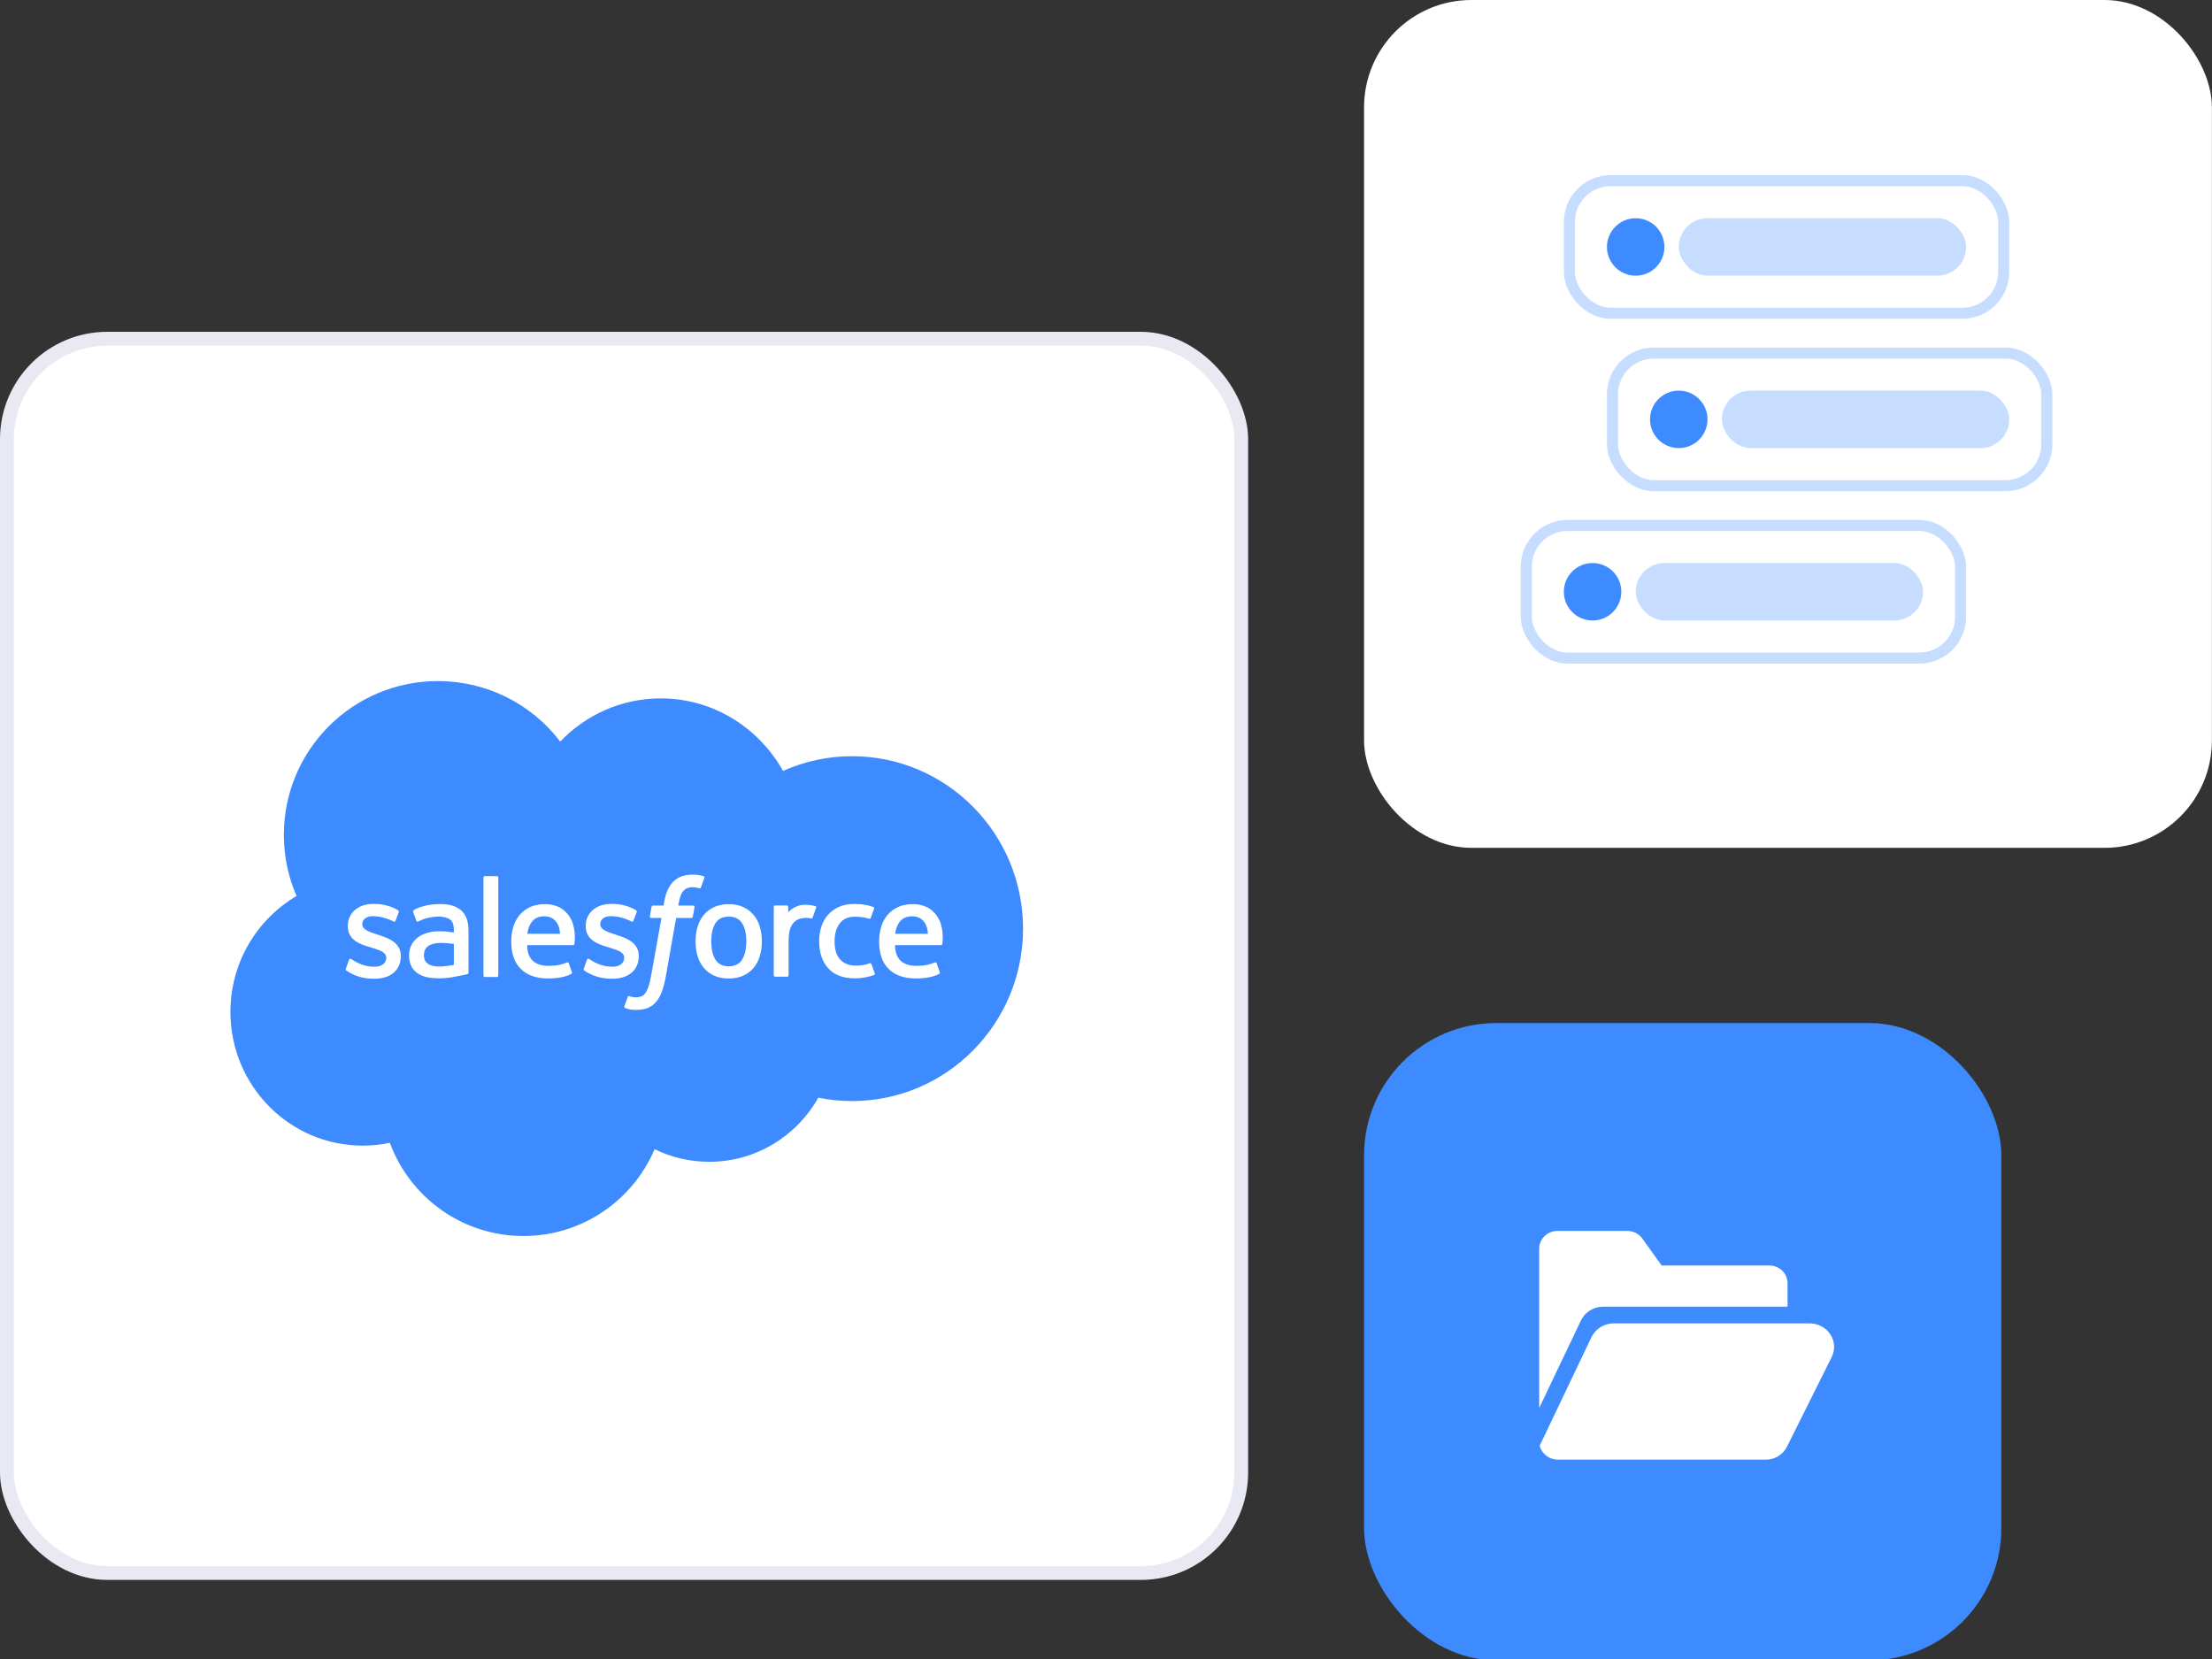 <svg width="240" height="180" viewBox="0 0 240 180" fill="none" xmlns="http://www.w3.org/2000/svg">
<rect x="0" y="0" width="240" height="180" fill="#333333" stroke="none"/>
<g clip-path="url(#clip0_2165_1599)">
<rect x="0.75" y="36.75" width="133.92" height="133.92" rx="10.897" fill="white" stroke="#E9E9F3" stroke-width="1.5"/>
<g clip-path="url(#clip1_2165_1599)">
<path d="M49.243 102.419C48.795 102.35 48.343 102.312 47.891 102.303C46.873 102.291 46.44 102.664 46.443 102.664C46.143 102.876 45.998 103.192 45.998 103.628C45.998 103.906 46.048 104.123 46.147 104.275C46.212 104.377 46.239 104.415 46.435 104.571L46.438 104.573C46.434 104.572 46.883 104.925 47.898 104.864C48.612 104.821 49.244 104.685 49.244 104.685H49.243V102.419ZM79.068 99.455C78.411 99.455 77.946 99.679 77.64 100.147C77.332 100.618 77.175 101.288 77.175 102.141C77.175 102.994 77.331 103.671 77.64 104.145C77.946 104.614 78.414 104.843 79.068 104.843C79.722 104.843 80.192 104.612 80.503 104.141C80.814 103.664 80.974 102.992 80.974 102.14C80.974 101.287 80.816 100.617 80.503 100.147C80.193 99.682 79.725 99.455 79.068 99.455ZM59.041 99.417C58.386 99.417 57.921 99.673 57.615 100.141C57.411 100.447 57.281 100.842 57.211 101.316L60.766 101.316C60.732 100.858 60.642 100.449 60.437 100.141C60.128 99.674 59.695 99.417 59.041 99.417Z" fill="#3E8BFF"/>
<path d="M92.45 82.048C89.869 82.046 87.317 82.59 84.96 83.644C82.306 78.935 77.376 75.775 71.688 75.775C67.422 75.775 63.56 77.564 60.785 80.452L60.789 80.468C59.234 78.422 57.227 76.764 54.924 75.624C52.621 74.484 50.086 73.892 47.516 73.895C38.288 73.895 30.799 81.353 30.799 90.581C30.797 92.864 31.265 95.123 32.174 97.217C27.888 99.745 25 104.422 25 109.794C25 117.79 31.415 124.299 39.347 124.299C40.339 124.3 41.328 124.197 42.299 123.992C44.479 129.902 50.136 134.105 56.803 134.105C63.187 134.105 68.67 130.218 71.024 124.688C72.874 125.59 74.907 126.057 76.965 126.053C82.021 126.053 86.461 123.24 88.784 119.1C89.991 119.342 91.219 119.463 92.45 119.464C102.689 119.464 111 111.089 111 100.756C111 90.422 102.689 82.048 92.45 82.048ZM43.486 103.745C43.486 105.255 42.389 106.193 40.626 106.193C39.76 106.193 38.932 106.058 38.053 105.593C37.889 105.498 37.725 105.413 37.564 105.296C37.546 105.272 37.473 105.242 37.527 105.101L37.526 105.098L37.873 104.132C37.928 103.966 38.055 104.021 38.105 104.052C38.201 104.11 38.272 104.162 38.396 104.235C39.423 104.884 40.371 104.889 40.668 104.889C41.433 104.889 41.91 104.481 41.91 103.934V103.905C41.91 103.311 41.177 103.084 40.33 102.824L40.143 102.766C38.98 102.434 37.735 101.954 37.735 100.481V100.451C37.735 99.054 38.863 98.078 40.478 98.078L40.654 98.077C41.602 98.077 42.518 98.352 43.182 98.756C43.242 98.792 43.301 98.862 43.268 98.955C43.236 99.043 42.941 99.832 42.907 99.922C42.845 100.087 42.674 99.977 42.674 99.977C42.096 99.657 41.192 99.404 40.433 99.404C39.751 99.404 39.308 99.768 39.308 100.261V100.29C39.308 100.866 40.063 101.113 40.939 101.396L41.09 101.446C42.247 101.809 43.486 102.318 43.486 103.714L43.486 103.745ZM50.719 105.688C50.719 105.688 50.535 105.738 50.369 105.776C49.952 105.866 49.534 105.948 49.114 106.02C48.614 106.104 48.108 106.146 47.6 106.146C47.114 106.146 46.671 106.101 46.279 106.012C45.884 105.923 45.542 105.774 45.265 105.573C44.986 105.371 44.763 105.102 44.614 104.792C44.462 104.479 44.386 104.097 44.386 103.654C44.386 103.218 44.476 102.833 44.652 102.504C44.827 102.178 45.075 101.897 45.376 101.682C45.676 101.466 46.027 101.304 46.416 101.199C46.801 101.095 47.215 101.041 47.642 101.041C47.955 101.041 48.217 101.049 48.419 101.064L48.424 101.075C48.424 101.075 48.819 101.111 49.246 101.173V100.962C49.246 100.298 49.107 99.983 48.835 99.774C48.557 99.56 48.139 99.451 47.602 99.451C47.602 99.451 46.389 99.436 45.431 99.957C45.387 99.983 45.35 99.998 45.35 99.998C45.35 99.998 45.23 100.04 45.186 99.917L44.832 98.969C44.778 98.832 44.877 98.771 44.877 98.771C45.325 98.42 46.413 98.208 46.413 98.208C46.773 98.136 47.376 98.086 47.749 98.086C48.745 98.086 49.513 98.316 50.037 98.775C50.563 99.233 50.83 99.975 50.83 100.974L50.833 105.525C50.833 105.525 50.843 105.656 50.719 105.688ZM54.063 105.848C54.063 105.932 54.003 106 53.92 106H52.598C52.514 106 52.455 105.932 52.455 105.848V95.209C52.455 95.126 52.514 95.058 52.598 95.058H53.92C54.004 95.058 54.063 95.126 54.063 95.209V105.848ZM62.325 102.42C62.311 102.549 62.179 102.55 62.179 102.55L57.187 102.546C57.215 103.305 57.398 103.839 57.765 104.205C58.125 104.563 58.7 104.792 59.471 104.793C60.656 104.796 61.162 104.557 61.519 104.423C61.519 104.423 61.657 104.374 61.707 104.51L62.033 105.424C62.098 105.578 62.046 105.631 61.991 105.662C61.681 105.836 60.923 106.156 59.482 106.161C58.78 106.163 58.173 106.063 57.671 105.868C57.165 105.672 56.745 105.394 56.416 105.037C56.091 104.683 55.847 104.257 55.696 103.77C55.545 103.286 55.469 102.752 55.469 102.177C55.469 101.615 55.543 101.078 55.688 100.588C55.833 100.092 56.062 99.659 56.364 99.292C56.667 98.925 57.053 98.632 57.511 98.417C57.969 98.203 58.535 98.098 59.157 98.098C59.648 98.097 60.134 98.195 60.586 98.388C60.899 98.52 61.212 98.764 61.534 99.108C61.736 99.326 62.047 99.803 62.172 100.274L62.176 100.275C62.496 101.396 62.33 102.367 62.325 102.42ZM66.443 106.191C65.577 106.191 64.749 106.055 63.871 105.59C63.707 105.495 63.542 105.411 63.381 105.294C63.363 105.269 63.29 105.239 63.344 105.098L63.34 105.096L63.688 104.129C63.739 103.971 63.887 104.029 63.919 104.049C64.013 104.11 64.086 104.16 64.21 104.232C65.234 104.881 66.184 104.886 66.482 104.886C67.247 104.886 67.724 104.479 67.724 103.932V103.902C67.724 103.308 66.994 103.082 66.144 102.821L65.957 102.763C64.795 102.431 63.55 101.951 63.55 100.478V100.448C63.55 99.052 64.678 98.075 66.292 98.075L66.469 98.074C67.417 98.074 68.333 98.349 68.997 98.754C69.057 98.79 69.116 98.86 69.082 98.952C69.054 99.041 68.758 99.83 68.725 99.919C68.662 100.084 68.491 99.974 68.491 99.974C67.91 99.654 67.009 99.402 66.251 99.402C65.568 99.402 65.126 99.765 65.126 100.258V100.288C65.126 100.863 65.881 101.11 66.756 101.394L66.908 101.443C68.067 101.806 69.303 102.315 69.303 103.712V103.742C69.303 105.252 68.207 106.191 66.443 106.191ZM75.169 99.451C75.14 99.601 75.002 99.596 75.002 99.596H73.359L72.237 105.951C72.119 106.608 71.972 107.172 71.798 107.626C71.624 108.084 71.441 108.42 71.151 108.741C70.882 109.038 70.578 109.258 70.23 109.384C69.883 109.509 69.465 109.573 69.006 109.573C68.787 109.573 68.553 109.569 68.275 109.504C68.121 109.469 67.969 109.425 67.82 109.371C67.758 109.348 67.708 109.271 67.743 109.172C67.778 109.072 68.072 108.265 68.113 108.159C68.164 108.029 68.293 108.078 68.293 108.078C68.382 108.116 68.444 108.142 68.562 108.166C68.681 108.189 68.841 108.21 68.962 108.21C69.179 108.21 69.376 108.183 69.548 108.125C69.757 108.055 69.877 107.936 70.005 107.773C70.136 107.605 70.243 107.373 70.352 107.064C70.463 106.751 70.564 106.338 70.651 105.835L71.769 99.596H70.667C70.534 99.597 70.492 99.535 70.505 99.435L70.691 98.399C70.72 98.248 70.858 98.254 70.858 98.254H71.989L72.05 97.916C72.219 96.915 72.556 96.155 73.052 95.655C73.551 95.152 74.262 94.897 75.163 94.897C75.39 94.895 75.617 94.912 75.841 94.95C76.007 94.979 76.172 95.018 76.334 95.067C76.369 95.081 76.465 95.128 76.425 95.24L76.044 96.287C76.012 96.366 75.99 96.414 75.828 96.364C75.744 96.34 75.659 96.319 75.573 96.302C75.438 96.275 75.301 96.261 75.163 96.26C74.982 96.258 74.802 96.284 74.629 96.338C74.471 96.389 74.327 96.478 74.211 96.597C74.087 96.722 73.94 96.904 73.862 97.129C73.679 97.657 73.606 98.218 73.598 98.254H75.192C75.326 98.253 75.368 98.315 75.355 98.414L75.169 99.451ZM82.443 103.724C82.298 104.214 82.073 104.644 81.773 105.004C81.473 105.365 81.091 105.653 80.642 105.857C80.193 106.062 79.662 106.166 79.065 106.166C78.468 106.166 77.937 106.062 77.485 105.857C77.036 105.652 76.654 105.364 76.354 105.004C76.053 104.644 75.828 104.214 75.684 103.724C75.54 103.238 75.467 102.707 75.467 102.141C75.467 101.576 75.54 101.045 75.684 100.558C75.829 100.068 76.054 99.638 76.354 99.278C76.654 98.918 77.036 98.628 77.485 98.418C77.937 98.209 78.465 98.102 79.065 98.102C79.665 98.102 80.196 98.208 80.645 98.418C81.097 98.627 81.476 98.918 81.776 99.278C82.076 99.638 82.301 100.068 82.446 100.558H82.443C82.587 101.044 82.66 101.579 82.66 102.141C82.66 102.707 82.587 103.238 82.443 103.724ZM88.553 98.495L88.556 98.474C88.509 98.61 88.266 99.292 88.18 99.52C88.147 99.607 88.094 99.665 87.998 99.655C87.998 99.655 87.712 99.588 87.451 99.588C87.225 99.588 86.999 99.619 86.781 99.682C86.549 99.754 86.338 99.881 86.165 100.052C85.984 100.229 85.837 100.475 85.729 100.785C85.619 101.098 85.564 101.594 85.564 102.093V105.822C85.564 105.862 85.548 105.901 85.52 105.929C85.492 105.957 85.453 105.973 85.413 105.973H84.105C84.065 105.973 84.026 105.957 83.998 105.929C83.97 105.901 83.954 105.862 83.954 105.822V98.396C83.954 98.312 84.014 98.245 84.096 98.245H85.373C85.457 98.245 85.516 98.312 85.516 98.396L85.517 99.002C85.707 98.743 86.048 98.519 86.358 98.38C86.67 98.24 87.018 98.134 87.644 98.173C87.969 98.194 88.393 98.283 88.478 98.315L88.482 98.317C88.498 98.324 88.513 98.334 88.526 98.347C88.538 98.359 88.548 98.374 88.554 98.391C88.561 98.407 88.564 98.425 88.564 98.443C88.564 98.461 88.56 98.478 88.553 98.495ZM94.851 105.777C94.295 105.997 93.52 106.149 92.765 106.149C91.489 106.149 90.509 105.783 89.858 105.056C89.207 104.332 88.878 103.343 88.878 102.123C88.878 101.558 88.959 101.024 89.118 100.537C89.28 100.047 89.52 99.618 89.836 99.257C90.152 98.897 90.55 98.607 91.021 98.398C91.492 98.188 92.042 98.082 92.661 98.082C93.078 98.082 93.448 98.107 93.767 98.156C94.108 98.208 94.559 98.33 94.75 98.404C94.785 98.418 94.881 98.465 94.842 98.578C94.703 98.969 94.608 99.225 94.478 99.582C94.423 99.734 94.308 99.684 94.308 99.684C93.821 99.532 93.357 99.461 92.75 99.461C92.023 99.461 91.473 99.708 91.116 100.182C90.754 100.662 90.553 101.288 90.55 102.122C90.547 103.039 90.775 103.715 91.182 104.135C91.587 104.555 92.156 104.767 92.867 104.767C93.154 104.767 93.427 104.748 93.672 104.709C93.916 104.671 94.144 104.596 94.358 104.514C94.358 104.514 94.498 104.46 94.546 104.603H94.547L94.911 105.601C94.925 105.633 94.927 105.668 94.916 105.701C94.905 105.734 94.882 105.761 94.851 105.777ZM102.24 102.42C102.226 102.549 102.095 102.55 102.095 102.55L97.102 102.546C97.13 103.305 97.314 103.839 97.68 104.205C98.04 104.563 98.612 104.792 99.387 104.793C100.572 104.796 101.077 104.557 101.434 104.423C101.434 104.423 101.572 104.374 101.622 104.51L101.948 105.424C102.013 105.578 101.961 105.631 101.905 105.662C101.596 105.836 100.837 106.156 99.396 106.161C98.698 106.163 98.088 106.063 97.585 105.868C97.08 105.672 96.659 105.394 96.331 105.037C96.002 104.683 95.759 104.257 95.607 103.77C95.457 103.286 95.381 102.752 95.381 102.177C95.381 101.615 95.455 101.078 95.6 100.588C95.745 100.092 95.973 99.659 96.276 99.292C96.58 98.925 96.965 98.632 97.423 98.417C97.882 98.203 98.447 98.098 99.07 98.098C99.561 98.097 100.047 98.195 100.498 98.388C100.811 98.52 101.124 98.764 101.446 99.108C101.649 99.326 101.959 99.803 102.085 100.274L102.091 100.275C102.411 101.396 102.245 102.367 102.24 102.42Z" fill="#3E8BFF"/>
<path d="M98.953 99.417C98.299 99.417 97.833 99.673 97.528 100.141C97.323 100.447 97.194 100.842 97.123 101.316L100.678 101.316C100.645 100.858 100.555 100.449 100.35 100.141C100.04 99.674 99.607 99.417 98.953 99.417Z" fill="#3E8BFF"/>
</g>
<rect x="148" width="91.99" height="91.99" rx="11.647" fill="white"/>
<rect x="174.952" y="38.306" width="47.124" height="14.388" rx="4.48" stroke="#C7DDFF" stroke-width="1.2"/>
<rect x="186.823" y="42.382" width="31.177" height="6.235" rx="3.118" fill="#C7DDFF"/>
<circle cx="182.145" cy="45.5" r="3.118" fill="#3E8BFF"/>
<rect x="170.276" y="19.6" width="47.124" height="14.388" rx="4.48" stroke="#C7DDFF" stroke-width="1.2"/>
<rect x="182.147" y="23.676" width="31.177" height="6.235" rx="3.118" fill="#C7DDFF"/>
<circle cx="177.47" cy="26.794" r="3.118" fill="#3E8BFF"/>
<rect x="165.6" y="57.012" width="47.124" height="14.388" rx="4.48" stroke="#C7DDFF" stroke-width="1.2"/>
<rect x="177.472" y="61.089" width="31.177" height="6.235" rx="3.118" fill="#C7DDFF"/>
<circle cx="172.794" cy="64.206" r="3.118" fill="#3E8BFF"/>
<rect x="148" y="111" width="69.144" height="69.144" rx="14.345" fill="#3E8BFF"/>
<g clip-path="url(#clip2_2165_1599)">
<path d="M198.627 144.836C198.14 144.052 197.281 143.583 196.328 143.583H175.105C174.053 143.583 173.097 144.176 172.667 145.094L167.054 156.864C167.266 157.725 168.071 158.369 169.029 158.369H191.609C192.082 158.369 192.546 158.237 192.948 157.988C193.351 157.739 193.676 157.383 193.887 156.96L198.739 147.235C199.122 146.465 199.08 145.569 198.627 144.836Z" fill="white"/>
<path d="M171.525 143.284C171.954 142.366 172.911 141.773 173.963 141.773H193.948V139.217C193.948 138.163 193.059 137.306 191.966 137.306H180.313C180.296 137.306 180.284 137.301 180.28 137.298L178.194 134.382C177.825 133.864 177.215 133.556 176.563 133.556H168.981C167.888 133.556 167 134.413 167 135.467V152.771L171.525 143.284Z" fill="white"/>
</g>
</g>
<defs>
<clipPath id="clip0_2165_1599">
<rect width="240" height="180" fill="white"/>
</clipPath>
<clipPath id="clip1_2165_1599">
<rect width="86" height="86" fill="white" transform="translate(25 61)"/>
</clipPath>
<clipPath id="clip2_2165_1599">
<rect width="32" height="32" fill="white" transform="translate(167 130)"/>
</clipPath>
</defs>
</svg>
